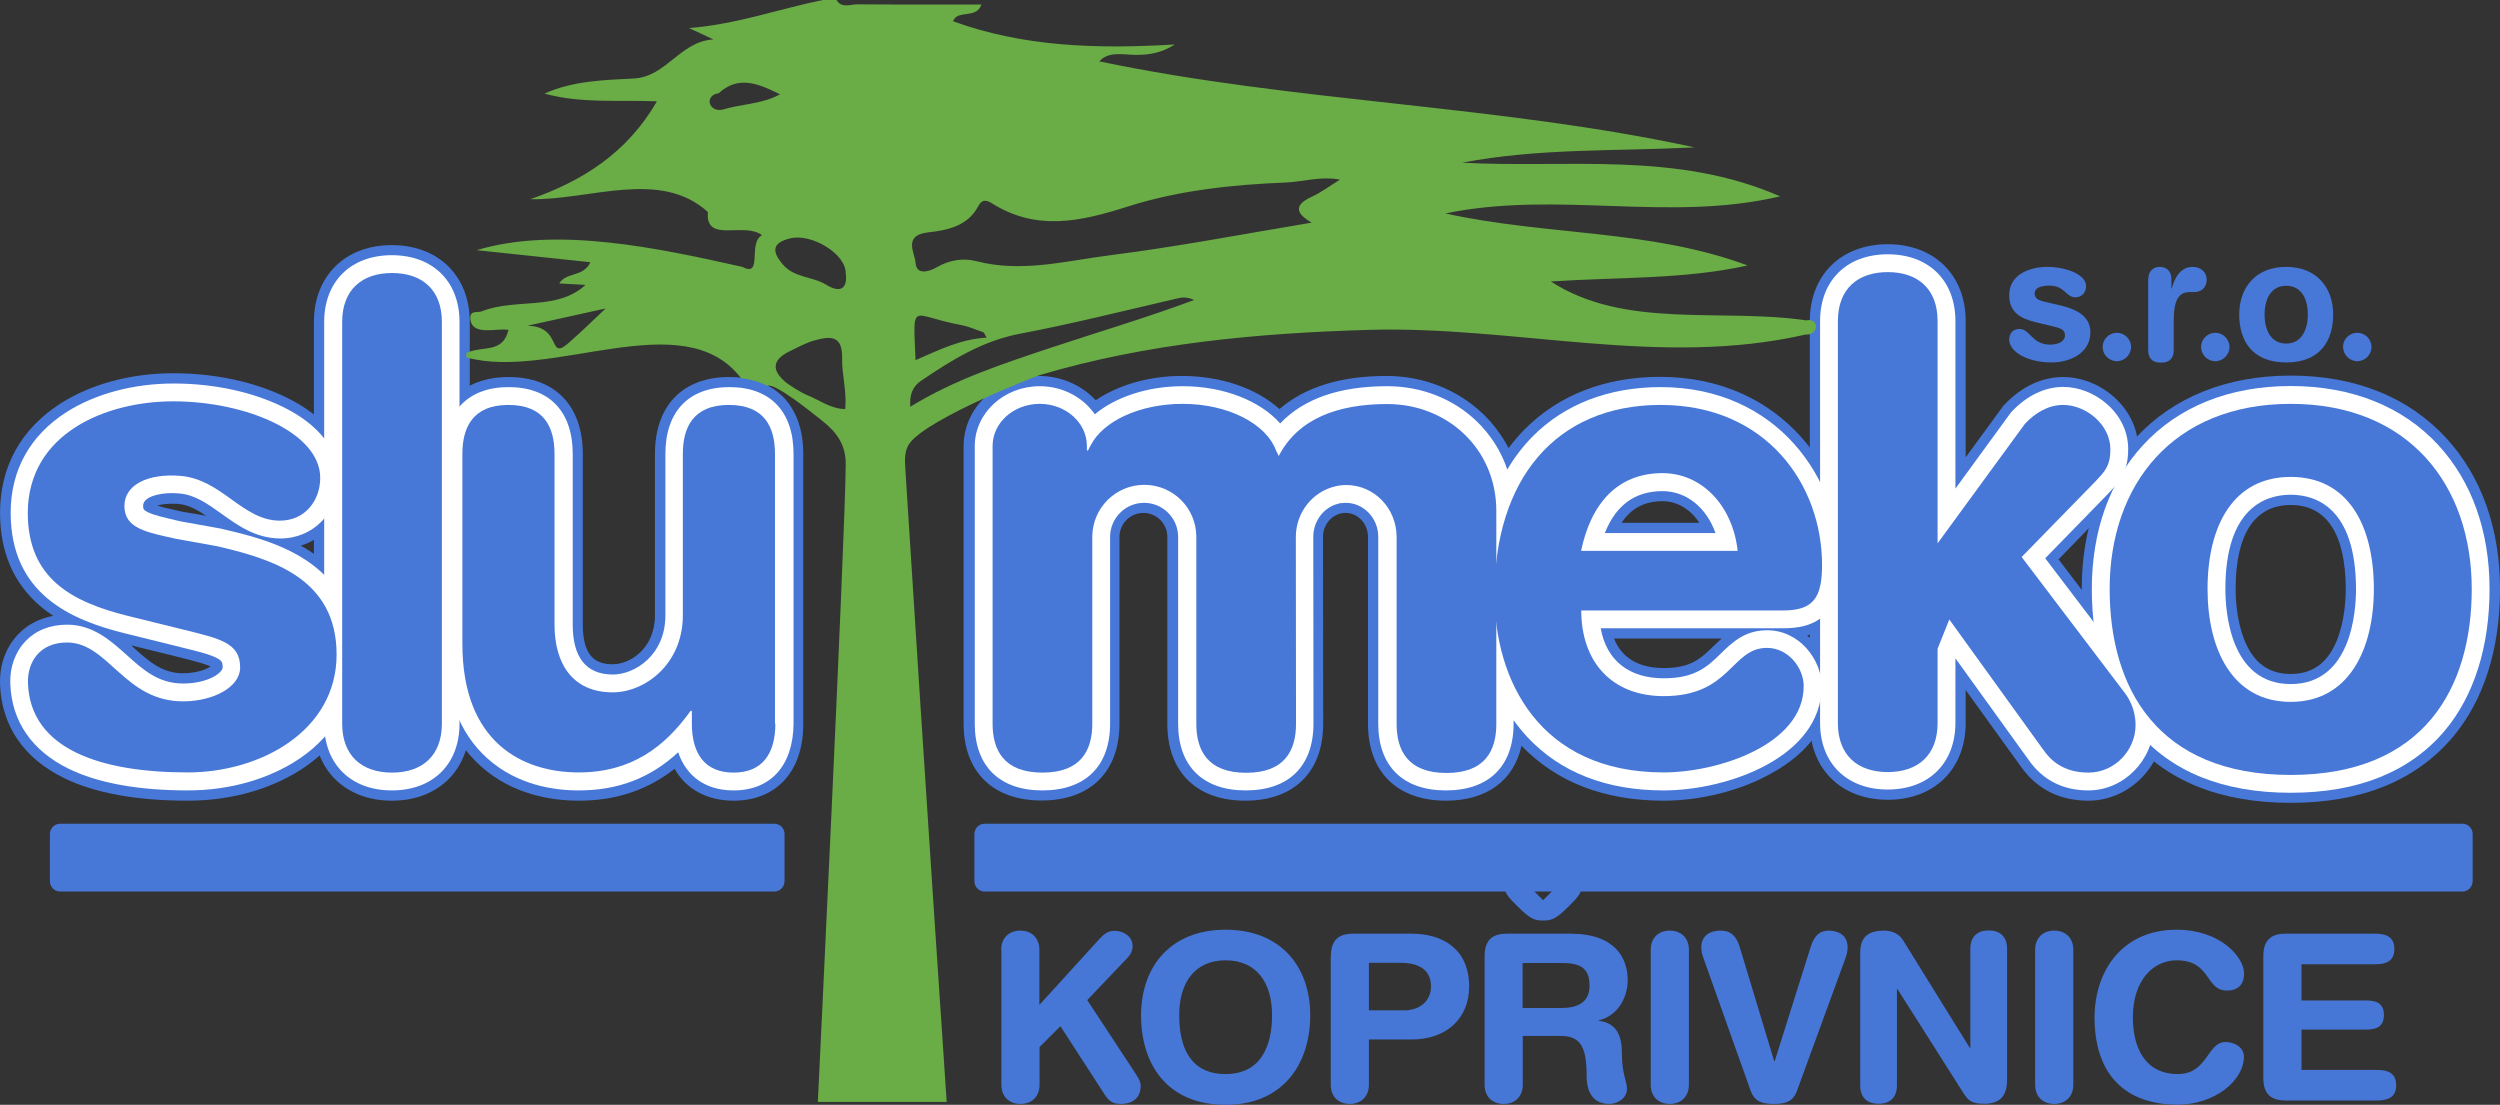 <?xml version="1.0" encoding="UTF-8"?><svg id="Vrstva_1" xmlns="http://www.w3.org/2000/svg" viewBox="0 0 1389.13 613.9"><rect x="0" y="0" width="1389.13" height="613.9" fill="#333333" stroke="none"/><defs><style>.cls-1{fill:#4677d7;}.cls-1,.cls-2,.cls-3,.cls-4{stroke-width:0px;}.cls-2{fill:#fff;}.cls-3{fill:#6aac46;}.cls-4{fill:#4778d8;}</style></defs><g id="Layer_11"><path class="cls-1" d="m556.33,527.7c0-6.3,4.1-10.6,10.6-10.6s10.6,4.3,10.6,10.6v30.7l33.3-36.6c2.5-2.6,4.6-4.6,8.4-4.6,5,0,10.1,3.1,10.1,8.5,0,3.2-1.7,5.4-3.5,7.2l-21.7,22.8,25.7,39.1c1.9,3,4,5.7,4,8.4,0,7.9-5.8,10.2-10.8,10.2-4.3,0-6.6-1-9.4-5.5l-24.4-37.7-11.6,11.6v21c0,6.3-4.1,10.6-10.6,10.6s-10.6-4.3-10.6-10.6v-75.1h-.1Z"/><path class="cls-1" d="m681.03,516.6c30.4,0,47,20.3,47,47.5s-15.2,49.8-47,49.8-47-21.7-47-49.8c.1-27.3,16.6-47.5,47-47.5Zm0,80.2c19.2,0,25.8-15,25.8-32.8s-8.5-30.4-25.8-30.4-25.8,12.6-25.8,30.4,6,32.8,25.8,32.8Z"/><path class="cls-1" d="m739.53,531.2c0-9.4,4.9-12.4,12.4-12.4h32.3c17.8,0,32.1,8.8,32.1,29.4,0,16.9-11.7,29.4-32.2,29.4h-23.5v25.2c0,6.3-4.1,10.6-10.6,10.6s-10.6-4.3-10.6-10.6v-71.6h.1Zm21.1,30.2h19.7c8.5,0,14.8-5.2,14.8-13.2,0-9.3-6.6-13.2-17-13.2h-17.5v26.4Z"/><path class="cls-1" d="m824.93,531.2c0-9.4,4.9-12.4,12.4-12.4h35.2c25.2,0,31.9,13.8,31.9,25.8,0,10.1-5.9,20-16,22.3v.3c10.8,1.5,12.8,9.4,12.8,18.8,0,10.7,2.8,14.7,2.8,19.1,0,4.9-5,8.3-9.9,8.3-11.6,0-12.5-11.2-12.5-15,0-16.3-3-22.8-14.6-22.8h-20.9v27.2c0,6.3-4.1,10.6-10.6,10.6s-10.6-4.3-10.6-10.6v-71.6h0Zm21.1,28.9h21.2c8,0,16-2.1,16-12.5s-6.1-12.5-15.4-12.5h-21.8v25Z"/><path class="cls-1" d="m917.23,527.7c0-6.3,4.1-10.6,10.6-10.6s10.6,4.3,10.6,10.6v75.1c0,6.3-4.1,10.6-10.6,10.6s-10.6-4.3-10.6-10.6v-75.1Z"/><path class="cls-1" d="m998.53,606c-2.2,6.1-6.3,7.4-12.9,7.4s-10.7-1.3-12.9-7.4l-26.1-73.3c-.9-2.5-1.3-4.5-1.3-6.2,0-7.1,5.4-9.4,10.7-9.4,5.7,0,8.8,3,10.7,9.3l19.1,63.2h.3l19.9-63.2c1.9-6.3,5-9.3,9.9-9.3,5.3,0,10.7,2.3,10.7,9.4,0,1.7-.4,3.7-1.3,6.2l-26.8,73.3Z"/><path class="cls-1" d="m1033.63,529.5c0-8.8,4.3-12.4,13.3-12.4,4.4,0,8.3,1.7,10.6,5.5l37,59.7h.3v-55.1c0-6.8,3.9-10.2,10.2-10.2s10.2,3.4,10.2,10.2v72.9c0,8.4-3.6,13.2-12.5,13.2-6.7,0-8.9-1.4-11.6-5.7l-36.8-58h-.3v53.5c0,6.8-3.9,10.2-10.2,10.2s-10.2-3.4-10.2-10.2v-73.6Z"/><path class="cls-1" d="m1130.83,527.7c0-6.3,4.1-10.6,10.6-10.6s10.6,4.3,10.6,10.6v75.1c0,6.3-4.1,10.6-10.6,10.6s-10.6-4.3-10.6-10.6v-75.1Z"/><path class="cls-1" d="m1209.43,516.6c24.3,0,37.5,15.2,37.5,24.3,0,5.9-3.2,9.5-9.5,9.5-12.3,0-8.6-16.8-28-16.8-13.3,0-24.3,11.5-24.3,31.6,0,16.9,6.7,31.6,25,31.6,16.6,0,16.3-17.8,26.4-17.8,5.2,0,10.3,3,10.3,8.1,0,13.4-16.3,26.7-36.8,26.7-29,0-46.2-16.6-46.2-48.6.2-26.2,15.7-48.6,45.6-48.6Z"/><path class="cls-1" d="m1257.63,531.2c0-9.4,4.9-12.4,12.4-12.4h49.7c6.2,0,10.7,1.8,10.7,8.5s-4.5,8.5-10.7,8.5h-40.9v20.1h35.9c5.5,0,9.9,1.5,9.9,8.1s-4.4,8.1-9.9,8.1h-35.9v22.4h41.9c6.2,0,10.7,1.8,10.7,8.5s-4.5,8.5-10.7,8.5h-50.7c-7.5,0-12.4-3-12.4-12.4v-67.9Z"/><path class="cls-4" d="m407.63,444.9c-14.7,0-26.3-6.3-32.8-17.7-15.2,11.9-32.7,17.7-53.2,17.7-15,0-36.7-3.3-54.3-19-17.2-15.4-25.9-38.2-25.9-68v-105.7c0-26.8,15.4-42.7,41.2-42.7s41.2,16,41.2,42.7v94.9c0,19.5,8.9,22,16.7,22,9.4,0,23.4-8.6,23.4-27.2v-89.7c0-26.8,15.4-42.7,41.2-42.7s41.2,16,41.2,42.7v149.9c.1,26.4-14.8,42.8-38.7,42.8Z"/><path class="cls-4" d="m407.63,434.9c-16,0-26.1-9.1-28.4-25.4-5.7,6.2-11.7,11.1-18.2,15-11.7,7-24.6,10.4-39.5,10.4-13.3,0-32.4-2.9-47.7-16.5-15-13.4-22.6-33.8-22.6-60.6v-105.6c0-21.2,11.1-32.8,31.3-32.8s31.3,11.7,31.3,32.8v94.9c0,26.4,14.5,31.9,26.6,31.9,16,0,33.3-14.2,33.3-37.1v-89.7c0-21.2,11.1-32.8,31.3-32.8s31.3,11.7,31.3,32.8v149.9c.2,20.9-10.4,32.8-28.7,32.8Z"/><path class="cls-4" d="m104.43,444.9c-28.6,0-51.8-4.2-68.9-12.6C13.23,421.4.93,403.4.03,380.4c-.4-10.9,3.2-20.8,10.1-28,5.2-5.4,11.8-8.8,19.5-10.2-2.4-1.6-4.8-3.3-7-5.2C7.63,324.4.03,306.8.03,284.9c0-25.6,11.6-46.6,33.6-60.7,16.9-10.8,39.1-16.8,62.6-16.8s45.5,4.9,63,13.5c22.1,10.8,34.3,26.7,34.3,44.6s-10.8,32.9-26.4,37.7c19.1,10.6,35.6,28.6,35.6,60.5,0,25.7-11.4,47.2-32.9,62.2-17.6,12.2-40.8,19-65.4,19Zm-30.4-85.2c8.6,7.7,16,14.4,27.6,14.4h.3c7.6-.1,12.8-2.2,15.1-3.8-3.3-1.5-9.2-3-15.4-4.6l-2.8-.7-25.9-6.4c.4.4.8.8,1.1,1.1Zm40.5-73.1c-5.2-3.5-10.1-6.2-15.6-6.6-1.2-.1-2.4-.1-3.6-.1-3.4,0-6.2.5-8,1,3,1,7.1,1.9,11.3,2.8l2.5.6,13.4,2.3Z"/><path class="cls-4" d="m104.43,434.9c-27.1,0-48.8-3.9-64.6-11.6-18.8-9.2-29.2-24.2-29.9-43.4-.3-8.2,2.3-15.5,7.3-20.7,4.9-5.1,11.9-7.8,20-7.8,12.7,0,21.6,8,30.1,15.7,9.2,8.3,18.8,17,34.2,17h.4c13.7-.1,25.8-6.3,25.8-13.2,0-7.9-4.5-9.8-23.8-14.6l-2.8-.7-31.6-7.8c-29.6-7.4-59.8-20.6-59.8-62.8,0-22.1,10-40.2,29-52.3,15.1-9.7,36-15.2,57.3-15.2,42,0,87.4,18.4,87.4,48.2,0,16.8-12.1,29.5-28.1,29.5-12.3,0-21.4-6.6-30.2-12.9-8-5.8-15.7-11.3-25.7-12.1-1.5-.1-2.9-.2-4.4-.2-15,0-20.4,6.1-20.4,11.3,0,6.5,4.6,8.4,21.5,12.2l2.7.6,22.8,4.1h.1c15.3,3.5,32.8,8.1,46.6,17.7,16.1,11.1,24.2,27.3,24.2,48,0,22.3-9.9,41-28.6,54-15.7,10.9-36.9,17-59.5,17Z"/><path class="cls-4" d="m924.43,444.9c-33,0-59.5-10.3-79-30.5-4.3,19.3-19.3,30.5-42,30.5-27.1,0-43.3-16-43.3-42.7v-103.9c0-7.3-5.6-13.3-12.5-13.3-.5,0-1.1,0-1.7.1l-.5.1-.4.1c-5.7,1.3-9.9,6.7-9.9,13l.1,103.8c0,26.8-16.2,42.8-43.3,42.8s-43.3-16-43.3-42.7v-103.9c0-7.3-6-13.3-13.3-13.3s-13.3,6-13.3,13.3v103.8c0,26.8-16.2,42.7-43.3,42.7s-43.3-16-43.3-42.7v-154.2c0-21.5,18.8-39,41.8-39,12.3,0,23.7,5,31.6,13.5,12.7-8.6,29.8-13.5,47.9-13.5,21.6,0,41.4,6.8,54.2,18.4,14.1-12.2,34-18.4,59.4-18.4,20.3,0,39.3,7.4,53.5,20.9,5.9,5.6,10.7,12.1,14.4,19.2,2.8-3.7,5.7-7.2,8.9-10.4,18.9-19.1,44.9-29.2,75.2-29.2,68.4,0,105.3,53.8,105.3,104.5,0,9.2-.9,20.9-8.3,29.6-4.4,5.3-10,8.1-15.2,9.6,8.3,7.3,13.3,18,13.3,28.1,0,19.9-11.6,36.8-33.5,48.7-16.7,9.4-39,15-59.5,15Zm-27.6-90.1c4.3,10.8,13.7,16.4,27.6,16.4,15.2,0,20.6-5.3,27.5-12,1.5-1.4,3-2.9,4.7-4.4h-59.8Zm47.4-64.3c-4.9-7.5-12.2-12-20.4-12-10,0-17.5,3.9-22.8,12h43.2Z"/><path class="cls-4" d="m924.43,434.9c-30.6,0-55.1-9.5-72.7-28.4-6.3-6.8-11.2-14.2-15-21.7v17.2c0,21.2-11.8,32.8-33.4,32.8s-33.4-11.7-33.4-32.8v-103.7c0-12.8-10-23.2-22.4-23.2-1,0-2.1.1-3.1.2h-.4c-.3,0-.6.1-1,.2h-.2c-10.2,2.3-17.7,11.8-17.7,22.7l.1,103.8c0,21.2-11.8,32.8-33.4,32.8s-33.4-11.7-33.4-32.8v-103.7c0-12.8-10.4-23.2-23.2-23.2s-23.2,10.4-23.2,23.2v103.8c0,21.2-11.8,32.8-33.4,32.8s-33.4-11.7-33.4-32.8v-154.2c0-16,14.3-29.1,31.9-29.1,13.3,0,24.8,7.5,29.6,18.2,10.6-11.1,29.3-18.2,50-18.2,23.9,0,44.8,9.2,54,23.2,12.1-15.4,32.1-23.2,59.7-23.2,17.8,0,34.3,6.4,46.6,18.1,10.1,9.6,16.5,22.1,18.7,36,4.8-10.5,11-19.7,18.5-27.3,17-17.2,40.6-26.3,68.2-26.3,61.9,0,95.3,48.7,95.3,94.6,0,11.2-1.8,18.4-6,23.3-5.8,6.9-15,7.7-21.5,7.7h-105.7c2,22.8,16.6,36.3,39.9,36.3,19.3,0,27-7.6,34.4-14.9,6-5.9,12.2-11.9,23-11.9,15.3,0,26,14.2,26,26.9,0,16.9-10.7,31.2-30.8,41.3-15,7.6-35.2,12.3-52.6,12.3Zm34.5-134.4c-4.3-19-18.1-31.8-35.1-31.8-22.9,0-33.2,16-37.9,31.8h73Z"/><path class="cls-4" d="m1160.43,444.9c-16.1,0-28.8-6.5-37.7-19.2l-30.5-42.3v18.3c0,25.6-17.4,42.7-43.3,42.7s-43.3-17.2-43.3-42.7v-223.3c0-25.6,17.4-42.7,43.3-42.7s43.3,17.2,43.3,42.7v75.7l21-28.7.7-.7c9.5-10,20.8-15.2,32.5-15.2,10,0,20.2,4,28.1,11,8.8,7.8,13.6,18.1,13.6,29.1,0,15.3-6.5,22.2-11.8,27.7l-.9,1-31.6,32.5,49.7,65.4c5.7,7.8,8.7,17,8.7,26.7-.1,22.7-19.2,42-41.8,42Z"/><path class="cls-4" d="m1160.43,434.9c-12.7,0-22.7-5.1-29.7-15.1l-46.2-64.1-2.3,5.7v40.2c0,20.2-12.8,32.8-33.4,32.8s-33.4-12.6-33.4-32.8v-223.2c0-20.2,12.8-32.8,33.4-32.8s33.4,12.6,33.4,32.8v106.1l38.5-52.8.3-.3c7.6-8,16.4-12.2,25.3-12.2,15,0,31.8,12.9,31.8,30.2,0,11.4-4.4,16-9.1,20.9l-.8.9-37.6,38.6,54.8,72.1c4.4,6.1,6.8,13.3,6.8,20.8,0,17.5-14.6,32.2-31.8,32.2Z"/><path class="cls-4" d="m1272.83,446.1c-39.4,0-69.7-12.3-90-36.7-17.1-20.4-26.1-48.8-26.1-82.2s10.3-62.4,29.8-83.7c20.9-22.8,50.7-34.8,86.4-34.8s65.5,12,86.4,34.8c19.5,21.3,29.8,50.2,29.8,83.7s-9,61.8-26.1,82.2c-20.6,24.4-50.9,36.7-90.2,36.7Zm0-165.5c-20,0-30.6,16.2-30.6,46.7,0,5,.5,17.9,5.1,28.9,5.1,12.3,13.5,18.3,25.5,18.3s20.4-6,25.5-18.3c4.6-11,5.1-23.8,5.1-28.9-.1-30.6-10.6-46.7-30.6-46.7Z"/><path class="cls-4" d="m1272.83,436.2c-36.3,0-64-11.1-82.4-33.1-15.6-18.6-23.8-44.8-23.8-75.8s9.4-57.5,27.2-77c18.9-20.7,46.3-31.6,79-31.6s60.1,10.9,79,31.6c17.8,19.4,27.2,46,27.2,77s-8.2,57.2-23.8,75.8c-18.4,22-46.1,33.1-82.4,33.1Zm0-165.6c-36.6,0-40.5,39.6-40.5,56.7,0,52.9,31,57,40.5,57s40.5-4.1,40.5-57c0-17-4-56.7-40.5-56.7Z"/><path class="cls-4" d="m217.73,444.9c-25.9,0-43.3-17.2-43.3-42.7v-223.3c0-25.6,17.4-42.7,43.3-42.7s43.3,17.2,43.3,42.7v223.2c0,25.6-17.4,42.8-43.3,42.8Z"/><path class="cls-4" d="m217.73,434.9c-20.6,0-33.4-12.6-33.4-32.8v-223.2c0-20.2,12.8-32.8,33.4-32.8s33.4,12.6,33.4,32.8v223.2c0,20.3-12.8,32.8-33.4,32.8Z"/><polygon class="cls-4" points="696.33 259.9 696.23 259.7 692.83 251 701.43 239.7 726.73 256 708.93 290.2 696.33 259.9"/><polygon class="cls-4" points="705.33 255.8 705.33 255.7 704.03 252.6 706.13 249.9 715.63 256 709.93 266.9 705.33 255.8"/><path class="cls-2" d="m407.63,439.2c-15.4,0-26.2-7.7-30.8-21.2-15.5,14.4-33.5,21.2-55.3,21.2-14.1,0-34.2-3.1-50.5-17.6-16-14.2-24-35.7-24-63.8v-105.6c0-23.6,13-37.1,35.6-37.1s35.6,13.5,35.6,37.1v94.9c0,18.3,7.5,27.7,22.4,27.7,11.7,0,29.1-10.4,29.1-32.9v-89.7c0-23.6,13-37.1,35.6-37.1s35.6,13.5,35.6,37.1v149.9c-.2,23.2-12.6,37.1-33.3,37.1Z"/><path class="cls-2" d="m405.13,225c-20,0-25.6,12.6-25.6,27.2v89.7c0,27.2-21.1,42.8-39,42.8-22.1,0-32.3-15.6-32.3-37.6v-94.9c0-14.5-5.6-27.2-25.6-27.2s-25.6,12.6-25.6,27.2v105.6c0,55.1,33.7,71.4,64.6,71.4,29.2,0,47.8-14.1,62.2-34.2h.7v7.1c0,16.4,7,27.2,23.2,27.2s23.2-10.8,23.2-27.2v-149.9c-.1-14.5-5.7-27.2-25.8-27.2Z"/><path class="cls-2" d="m104.43,439.2c-27.7,0-50.1-4.1-66.4-12.1-20.3-10-31.5-26.2-32.3-47-.4-9.3,2.7-17.8,8.5-23.9,5.8-6,13.7-9.1,23.1-9.1,14.3,0,24.2,8.9,33,16.8,9.1,8.2,17.6,15.9,31.4,15.9h.4c13.4-.1,21.6-5.9,21.6-9,0-2.8-.6-3.6-2.6-4.8-3.6-2.1-10.2-3.8-17.9-5.7l-2.8-.7-31.5-7.8c-29.3-7.3-63-21.6-63-66.9,0-23.6,10.7-42.9,31-55.9,16-10.2,37.2-15.9,59.6-15.9s43.7,4.7,60.5,12.9c20.1,9.8,31.1,23.9,31.1,39.5,0,19.2-13.9,33.7-32.3,33.7-13.7,0-23.8-7.3-32.7-13.7-7.6-5.4-14.7-10.6-23.5-11.3-1.4-.1-2.7-.2-4-.2-7.8,0-16.1,2.2-16.1,7,0,1.8.2,2.3,2.2,3.4,3.4,1.8,9.2,3.1,16,4.7l2.6.6,22.8,4.1.2.1c25.9,6,74.1,17.2,74.1,69.8,0,23.8-10.5,43.7-30.5,57.5-17,11.6-39.1,18-62.5,18Z"/><path class="cls-2" d="m120.73,303.6l-22.8-4.1c-16.5-3.7-28.7-5.7-28.7-18.3,0-11.5,12.5-18.2,30.9-16.7,23.3,1.8,34.5,24.9,55.5,24.9,14,0,22.4-11.2,22.4-23.8,0-24.9-40.9-42.5-81.7-42.5-37.1,0-80.6,17.6-80.6,61.8,0,36.5,24.2,49.5,55.5,57.3l31.6,7.8c19.1,4.8,30.9,7.1,30.9,20.8,0,11.2-15.1,18.8-31.4,18.9-32.8.3-41.7-32.7-64.8-32.7-15.1,0-22.1,10.8-21.7,22.7,1.4,36.6,40.3,49.5,88.8,49.5,40.4,0,82.7-21.3,82.7-65.5-.2-42.4-36.1-53.1-66.6-60.1Z"/><path class="cls-2" d="m924.43,439.2c-31.9,0-57.4-10-75.8-29.7-2.7-2.9-5.2-6-7.6-9.3v1.9c0,23.6-13.7,37.1-37.6,37.1s-37.6-13.5-37.6-37.1v-103.8c0-10.4-8.1-18.9-18.1-18.9-.8,0-1.7.1-2.5.2h-.8l-.2.1-.2.1c-8.3,1.8-14.3,9.6-14.3,18.5l.1,103.8c0,23.6-13.7,37.1-37.6,37.1s-37.6-13.5-37.6-37.1v-103.8c0-10.4-8.5-18.9-18.9-18.9s-18.9,8.5-18.9,18.9v103.8c0,23.6-13.7,37.1-37.6,37.1s-37.6-13.5-37.6-37.1v-154.2c0-18.4,16.2-33.3,36.1-33.3,12.9,0,24.2,6.3,30.6,15.6,11.7-9.7,29.5-15.6,48.9-15.6,22.7,0,43,8.1,54.1,20.7,13.1-13.8,33-20.7,59.5-20.7,18.9,0,36.5,6.9,49.5,19.3,7.9,7.6,13.8,16.8,17.2,27,4-6.8,8.7-12.9,14-18.3,17.8-18,42.4-27.5,71.2-27.5,64.7,0,99.6,50.9,99.6,98.8,0,8.2-.8,18.7-6.9,26-6.9,8.3-17.4,9.2-24.7,9.2h-101.3c3.2,17.8,15.6,27.8,35.1,27.8,17.5,0,24.3-6.6,31.5-13.6,6.3-6.2,13.4-13.1,25.9-13.1,17.9,0,30.3,16.4,30.3,31.1-.1,39.5-52.4,57.9-87.8,57.9Zm28.8-143c-5-14.1-16.1-23.3-29.5-23.3-15.2,0-25.9,7.8-32,23.3h61.5Z"/><path class="cls-2" d="m922.73,225c-53.9,0-86.6,35.5-91.6,90.2v-32c0-34.1-27-58.7-60.4-58.7-27.4,0-49.5,8.1-60.2,28.8.2-.2.3-.4-.1.1-.4.5-.2.2,0,0-.4-1-.9-1.9-1.3-2.7-5.3-15-26.6-26.2-52-26.2-23.8,0-44,9.8-50.8,23.3-.6.8-1.2,1.7-1.8,2.6h-.6v-2.5c0-12.9-11.7-23.4-26.2-23.4s-26.2,10.5-26.2,23.4v154.2c0,14.5,6.1,27.2,27.7,27.2s27.7-12.6,27.7-27.2v-103.8c0-15.9,12.9-28.9,28.9-28.9s28.9,12.9,28.9,28.9v103.9c0,14.5,6.1,27.2,27.7,27.2s27.7-12.6,27.7-27.2l-.1-103.8c0-13.8,9.5-25.4,22.1-28.2.7-.2,1.4-.3,2-.4,1.3-.2,2.6-.3,3.9-.3,15.5,0,28,12.9,28,28.9v103.9c0,14.5,6.1,27.2,27.7,27.2s27.7-12.6,27.7-27.2v-58.3c4.4,43.1,30.6,85.4,93.3,85.4,29.9,0,77.8-15.3,77.8-48,0-10-8.5-21.2-20.4-21.2-20,0-20,26.8-57.4,26.8-28.9,0-45.8-19-45.8-47.6h112.1c16.6,0,21.7-6.7,21.7-25.3-.3-44.8-32.9-89.1-90-89.1Zm-44.1,81.1c5.4-26.4,20.4-43.2,45.2-43.2,22.1,0,39.1,18.2,41.8,43.2h-87Z"/><path class="cls-2" d="m1160.43,439.2c-14.1,0-25.3-5.7-33.1-16.8l-40.8-56.6v35.8c0,22.5-14.8,37.1-37.6,37.1s-37.6-14.6-37.6-37.1v-223.2c0-22.5,14.8-37.1,37.6-37.1s37.6,14.6,37.6,37.1v93.1l31-42.5.5-.5c8.4-8.8,18.3-13.5,28.4-13.5,8.6,0,17.5,3.5,24.4,9.6,7.6,6.7,11.7,15.5,11.7,24.9,0,13.1-5.2,18.5-10.2,23.8l-.9,1-35,35.9,52.6,69.2c5,6.8,7.6,14.9,7.6,23.3-.1,19.8-16.7,36.5-36.2,36.5Z"/><path class="cls-2" d="m1123.23,309.5l41-42c4.9-5.2,8.3-8.2,8.3-17.9,0-13.8-13.7-24.6-26.2-24.6-8.3,0-15.5,4.5-21.2,10.4l-48.6,66.5v-123.5c0-17.9-11-27.2-27.7-27.2s-27.7,9.3-27.7,27.2v223.2c0,17.9,11,27.2,27.7,27.2s27.7-9.3,27.7-27.2v-41.3l6.5-16.3,52.3,72.5c4.2,6,11.4,12.6,25,12.6,14.8,0,26.2-12.6,26.2-26.4,0-8.9-3.8-14.9-5.7-17.5l-57.6-75.7Z"/><path class="cls-2" d="m1272.83,440.5c-37.6,0-66.4-11.6-85.7-34.6-16.2-19.4-24.8-46.5-24.8-78.6s9.8-59.6,28.3-79.8c19.8-21.6,48.2-33,82.2-33s62.4,11.4,82.2,33c18.5,20.2,28.3,47.8,28.3,79.8s-8.6,59.2-24.8,78.6c-19.3,22.9-48.1,34.6-85.7,34.6Zm0-165.6c-13.5,0-36.3,6.8-36.3,52.4,0,12.4,2.6,52.8,36.3,52.8s36.3-40.4,36.3-52.8c-.1-45.6-22.8-52.4-36.3-52.4Z"/><path class="cls-2" d="m1272.83,224.4c-65.6,0-100.6,45.1-100.6,102.9,0,54.8,26.4,103.3,100.6,103.3s100.6-48.4,100.6-103.3c-.1-57.8-35.1-102.9-100.6-102.9Zm0,165.6c-32.4,0-46.2-29.3-46.2-62.7,0-35.7,14.5-62.3,46.2-62.3s46.2,26.7,46.2,62.3c-.1,33.4-13.8,62.7-46.2,62.7Z"/><path class="cls-2" d="m217.73,439.2c-22.8,0-37.6-14.6-37.6-37.1v-223.2c0-22.5,14.8-37.1,37.6-37.1s37.6,14.6,37.6,37.1v223.2c0,22.5-14.7,37.1-37.6,37.1Z"/><path class="cls-2" d="m217.73,151.8c-16.7,0-27.7,9.3-27.7,27.2v223.2c0,17.9,11,27.2,27.7,27.2s27.7-9.3,27.7-27.2v-223.3c0-17.8-11-27.1-27.7-27.1Z"/><polygon class="cls-2" points="701.43 257.6 701.43 257.4 699.23 251.9 702.73 247.3 719.33 258 709.53 276.9 701.43 257.6"/><path class="cls-4" d="m865.73,491.9c2.8-3,4.3-3.7,6.8-3.7s5.8,2.6,5.8,6.7c0,2.5-5.8,7.9-9.5,11.4-4.8,4.4-7.1,5.2-11.4,5.2s-6.6-.8-11.4-5.2c-3.7-3.5-9.5-8.9-9.5-11.4,0-4.1,3.4-6.7,5.8-6.7,2.6,0,4,.8,6.8,3.7l8.3,8.3,8.3-8.3Z"/><path class="cls-4" d="m1137.53,148.3c10.7,0,21.6,4.3,21.6,10.7,0,3.3-2.2,6.2-5.9,6.2-5.5,0-5.7-6.5-14.6-6.5-4.9,0-8.1,1.4-8.1,4.4,0,3.3,3.2,4.1,7.5,5l5.9,1.4c8,1.8,17.6,5.2,17.6,15.1,0,11.5-11.1,16.8-21.7,16.8-12.8,0-23.4-5.7-23.4-12.7,0-3.1,1.7-5.9,5.7-5.9,6.1,0,6.7,8.7,17.1,8.7,5,0,8.2-2.2,8.2-5.1,0-3.6-3.1-4.2-8.1-5.4l-8.3-2c-8.2-2-14.6-5.4-14.6-14.9-.1-11.5,11.3-15.8,21.1-15.8Z"/><path class="cls-4" d="m1176.23,184.9c4.3,0,7.9,3.6,7.9,7.9s-3.6,7.9-7.9,7.9-7.9-3.6-7.9-7.9,3.6-7.9,7.9-7.9Z"/><path class="cls-4" d="m1193.73,154.9c0-4.3,2.8-6.6,6.4-6.6s6.4,2.3,6.4,6.6v5.4h.2c1.6-5.9,4.8-12,11.7-12,4.4,0,7.7,2.9,7.7,6.9,0,5.2-3.5,7.1-7,7.1h-2.5c-5.7,0-8.8,4-8.8,15.7v16.4c0,3.8-1.5,7.1-7.1,7.1s-7.1-3.3-7.1-7.1v-39.5h.1Z"/><path class="cls-4" d="m1230.93,184.9c4.3,0,7.9,3.6,7.9,7.9s-3.6,7.9-7.9,7.9-7.9-3.6-7.9-7.9c0-4.3,3.6-7.9,7.9-7.9Z"/><path class="cls-4" d="m1270.33,148.3c17,0,26.1,11.6,26.1,26.5,0,14.1-6.9,26.6-26.1,26.6s-26.1-12.5-26.1-26.6c0-14.9,9-26.5,26.1-26.5Zm0,42.6c8.4,0,12-7.5,12-16.1,0-9.2-3.8-16-12-16s-12,6.9-12,16c0,8.6,3.5,16.1,12,16.1Z"/><path class="cls-4" d="m1309.83,184.9c4.3,0,7.9,3.6,7.9,7.9s-3.6,7.9-7.9,7.9-7.9-3.6-7.9-7.9c-.1-4.3,3.5-7.9,7.9-7.9Z"/><path class="cls-4" d="m430.83,402.1c0,16.4-7,27.2-23.2,27.2s-23.2-10.8-23.2-27.2v-7.1h-.7c-14.4,20.1-33,34.2-62.2,34.2-30.9,0-64.6-16.4-64.6-71.4v-105.6c0-14.5,5.6-27.2,25.6-27.2s25.6,12.6,25.6,27.2v94.9c0,21.9,10.2,37.6,32.3,37.6,17.9,0,39-15.6,39-42.8v-89.7c0-14.5,5.6-27.2,25.6-27.2s25.6,12.6,25.6,27.2v149.9h.2Z"/><path class="cls-4" d="m96.23,223c40.8,0,81.7,17.6,81.7,42.5,0,12.6-8.4,23.8-22.4,23.8-20.9,0-32.2-23.1-55.5-24.9-18.3-1.4-30.9,5.2-30.9,16.7,0,12.6,12.2,14.6,28.7,18.3l22.8,4.1c30.5,7.1,66.4,17.8,66.4,60.2s-42.3,65.5-82.7,65.5c-48.5,0-87.4-12.9-88.8-49.5-.4-11.9,6.6-22.7,21.7-22.7,23.1,0,32,33,64.8,32.7,16.3-.1,31.4-7.7,31.4-18.9,0-13.8-11.8-16-30.9-20.8l-31.6-7.8c-31.2-7.8-55.5-20.8-55.5-57.3.2-44.3,43.7-61.9,80.8-61.9Z"/><path class="cls-4" d="m878.63,339.2c0,28.6,17,47.6,45.8,47.6,37.4,0,37.4-26.8,57.4-26.8,11.9,0,20.4,11.2,20.4,21.2,0,32.7-47.9,48-77.8,48-69.3,0-94-51.6-94-98.9,0-63.2,33.5-105.3,92.3-105.3s89.7,44.3,89.7,88.9c0,18.6-5.1,25.3-21.7,25.3h-112.1Zm86.9-33.1c-2.7-24.9-19.7-43.2-41.8-43.2-24.8,0-39.7,16.7-45.2,43.2h87Z"/><path class="cls-4" d="m1021.23,178.4c0-17.9,11-27.2,27.7-27.2s27.7,9.3,27.7,27.2v123.5l48.6-66.5c5.7-6,12.9-10.4,21.2-10.4,12.5,0,26.2,10.8,26.2,24.6,0,9.7-3.4,12.6-8.3,17.9l-41,42,57.6,75.9c1.9,2.6,5.7,8.6,5.7,17.5,0,13.8-11.4,26.4-26.2,26.4-13.7,0-20.9-6.7-25-12.6l-52.3-72.5-6.5,16.3v41.3c0,17.9-11,27.2-27.7,27.2s-27.7-9.3-27.7-27.2v-223.4h0Z"/><path class="cls-4" d="m1272.83,224.4c65.6,0,100.6,45.1,100.6,102.9,0,54.8-26.4,103.3-100.6,103.3s-100.6-48.4-100.6-103.3c0-57.8,35-102.9,100.6-102.9Zm0,165.6c32.4,0,46.2-29.3,46.2-62.7,0-35.7-14.5-62.3-46.2-62.3s-46.2,26.7-46.2,62.3c0,33.4,13.7,62.7,46.2,62.7Z"/><path class="cls-4" d="m190.13,178.9c0-17.9,11-27.2,27.7-27.2s27.7,9.3,27.7,27.2v223.2c0,17.9-11,27.2-27.7,27.2s-27.7-9.3-27.7-27.2v-223.2Z"/><path class="cls-4" d="m770.83,224.5c-27.4,0-49.6,8.1-60.3,28.9-.8,1,.8-1.1,0,0-.4-1-.9-1.9-1.4-2.8-5.3-15-26.6-26.2-52-26.2-23.8,0-44.3,9.6-51.1,23.1-.6.8-.9,1.9-1.5,2.8h-.6v-2.5c0-12.9-11.7-23.4-26.2-23.4s-26.2,10.5-26.2,23.4v154.3c0,14.5,6.1,27.2,27.7,27.2s27.7-12.6,27.7-27.2v-103.8c0-15.9,12.9-28.9,28.9-28.9s28.9,12.9,28.9,28.9v103.9c0,14.5,6.1,27.2,27.7,27.2s27.7-12.6,27.7-27.2l-.1-103.8c0-13.8,9.5-25.4,22.1-28.2.7-.2,1.4-.3,2-.4,1.3-.2,2.6-.3,3.9-.3,15.5,0,28,12.9,28,28.9v103.9c0,14.5,6.1,27.2,27.7,27.2s27.7-12.6,27.7-27.2v-119c-.3-34.1-27.3-58.8-60.6-58.8Z"/></g><g id="Layer_12"><path class="cls-3" d="m1003.53,178c-47.1-6.9-100.7,5.1-141.8-21.6,38.2-2.5,74.2-1.1,109.3-8.9-53.9-20.1-111.6-16.5-167.9-28.9,62.4-12.9,124.2,5.1,186-9.5-57.9-25.3-117.9-15.5-176.7-18.7,42.7-8.2,85.9-6.3,129.2-8.5-109.3-23.7-221.8-25-330.8-47.8,5.1-5.7,12.9-3.7,20.1-3.6,7.2,0,14-.8,21.9-5.8-43,2.6-84,1.4-123.3-12.9,2.6-6.7,13-1,15.8-9.3-23.4,0-46.3.1-69.1-.1-3.8,0-8.5,2.4-11.4-2.4h-7.6c-24.3,4.9-47.7,13.5-74.4,15.6,5.3,2.4,8.9,4.1,13.6,6.3-18.6,1.1-26.1,20.7-44.1,21.7-16.6.9-33.7,1.2-49.8,8.4,20.8,5.7,41.3,3.4,62.5,4.3-16.4,28.4-41,44.2-70.4,54.4,33.2.6,72.1-17,98.7,7.1-1.5,17.7,20.1,5.2,30.1,12.9-8.1,4.2.7,23.7-10.9,17.6-46.6-10.4-102.9-22.7-147.7-9.3,20.8,2.2,41.5,4.4,63.2,6.7-3.8,8.4-13.3,5.3-17.3,11.8,4.8.3,9,.5,14.6.8-15.8,14.6-38.8,7.2-57.7,14.7-2.5.9-6.5-.8-6.3,4,.8,10.1,14.6,5.1,21.2,6.3-3.2,13.3-14.1,8.6-23.4,12.8v2.5c47.5,13.1,120.6-30.3,152.6,11.5,5.5.7,9.8,1.9,14.7,4.3,4-1.8,23.8,14.1,30.8,19.7,7.8,6.2,12.8,13.2,12.7,24-.3,40.8-15.5,354.2-15.5,354.2h71.6s-11.8-174-23-352c-.3-5-.6-10.2,2.7-14.4,11.2-14,69.3-36.7,72.4-37.6,59.5-17.6,120.7-23.2,182.3-25,81.3-2.4,162.1,21.1,242.8,2.6,7.4.5,7.9-9.4.3-7.9Zm-686.2,11.3c-13.8,13.1-3.9-8-24.3-8.3,13.5-3,26.9-5.9,43.5-9.6-8,7.5-13.4,12.9-19.2,17.9Zm84.2-128.4c-7.9,1.7-10.3-8-2.2-9.1,11.4-10.4,22.8-4.9,34.1.6-9.9,5.5-21.4,5.3-31.9,8.5Zm68.1,166.4c-8-.1-14.1-4.9-21-7.7-3.6-1.4-10.8-6.1-11.9-7.1q-12.3-10.2,1.8-17.2c4.8-2.3,9.5-5,14.6-6.3,8.4-2.2,15.1-2.8,14.8,10.3-.2,8.9,2.7,18,1.7,28Zm-10.4-69c-7.7-4.8-17.8-3.8-24.2-11.3-6.6-7.7-5.6-12.1,3.8-14.5,11.9-3.1,31.3,8.5,31.1,19.4,1.1,8.5-3,11.1-10.7,6.4Zm123.8,35.2c-26.2,8.8-52.7,17.4-77.2,32.5-.6-6.8,1.5-11.4,5.8-14.3,17.1-11.6,34.2-22.3,55.3-26.3,29.1-5.5,57.9-12.8,86.9-19.5,2.9-.7,5.5-1.1,9.7.8-27.3,10.1-54,18-80.5,26.8Zm-49.5-13c4.4.8,8.6,2.6,12.8,4.1.6.2.9,1.4,1.9,3-14.7.8-26.9,7.1-39.5,12.5-1.4-33.9-2.9-24.7,24.8-19.6Zm195.6-71.3c-9.4,4.3-10.2,8.8-.3,14.5-37.8,6.3-74.6,13.4-111.8,18.1-24.6,3.1-49.3,9.9-74.6,3.3-7-1.8-14.7-.8-21.9,3.4-3.4,2-11.3,5.1-11.8-2.5-.3-5.3-7.3-15.3,7.1-16.9,10.3-1.1,21.8-3.4,27.6-14.3,2.4-4.6,5.1-3.5,8.1-1.6,24.6,15.3,48.9,9.9,74.7,1.7,28.4-9.1,58.4-12.3,88.5-13.5,9.4-.4,18.7-3.6,29.8-1.6-6.2,3.9-10.6,7.2-15.4,9.4Z"/><path class="cls-4" d="m430.23,495.4H33.43c-3.1,0-5.7-2.5-5.7-5.7v-26.3c0-3.1,2.5-5.7,5.7-5.7h396.8c3.1,0,5.7,2.5,5.7,5.7v26.3c-.1,3.2-2.6,5.7-5.7,5.7Z"/><path class="cls-4" d="m1368.23,495.4h-821.1c-3.1,0-5.7-2.5-5.7-5.7v-26.3c0-3.1,2.5-5.7,5.7-5.7h821.1c3.1,0,5.7,2.5,5.7,5.7v26.3c-.1,3.2-2.6,5.7-5.7,5.7Z"/></g></svg>